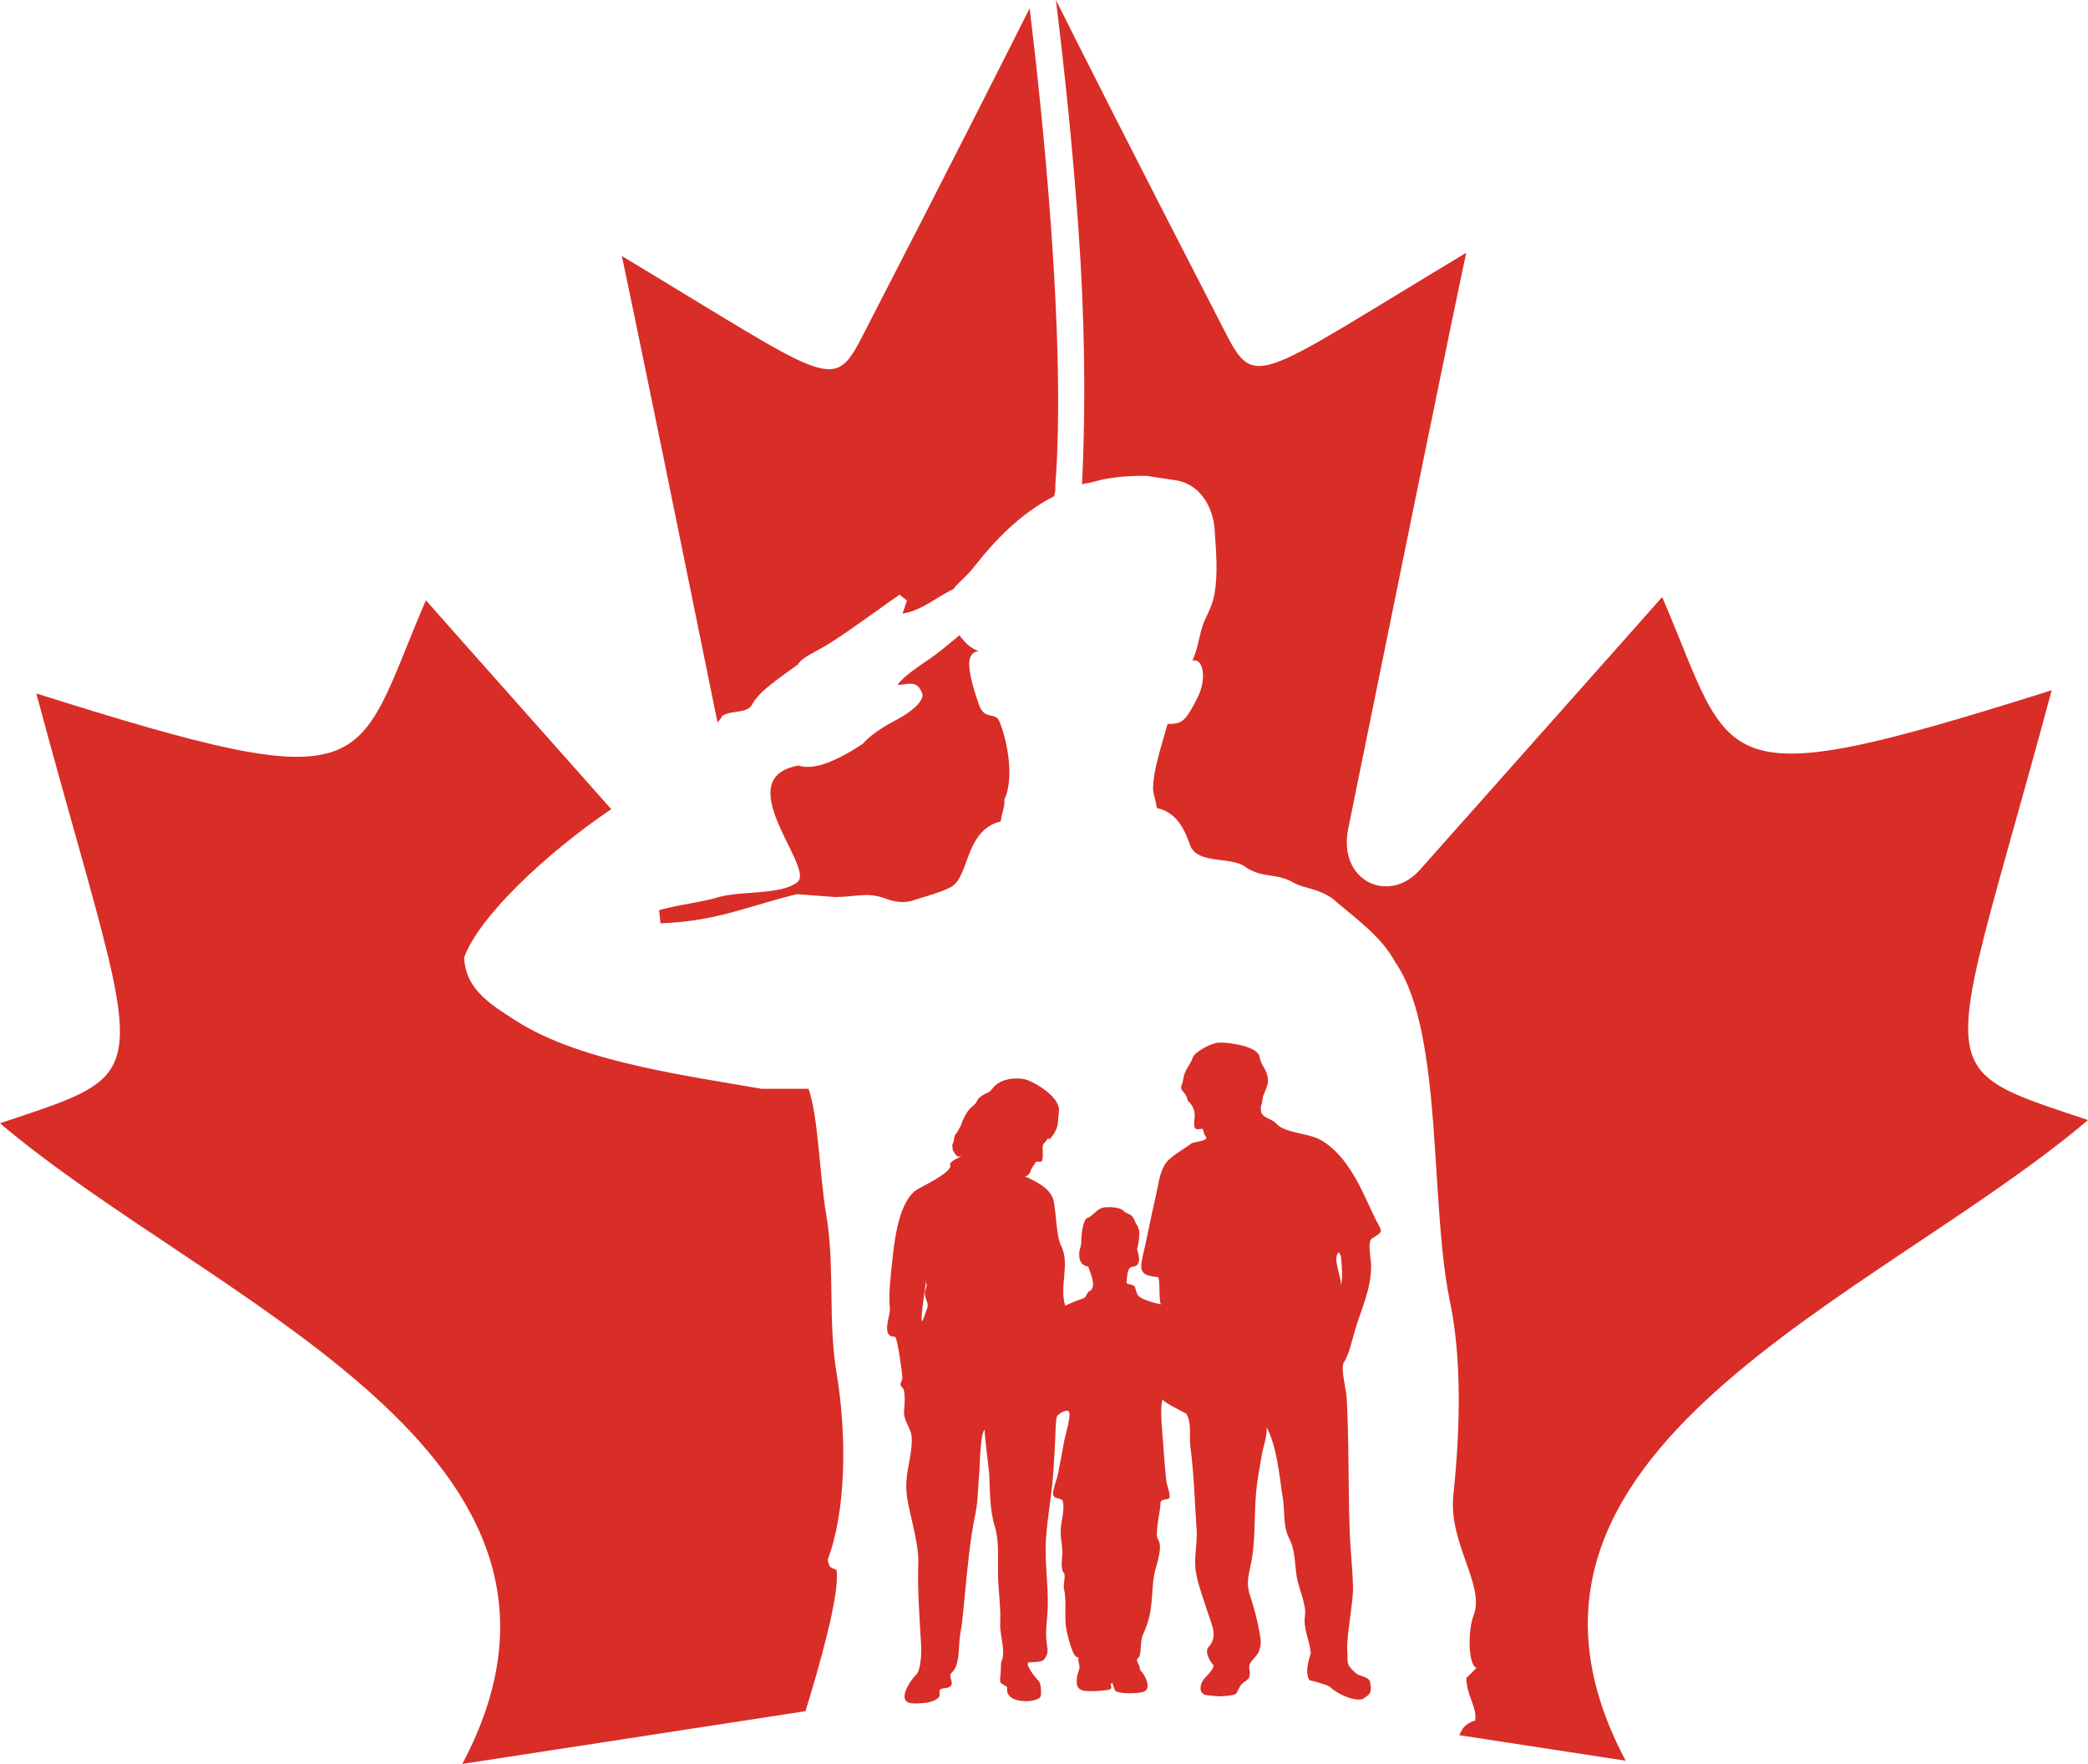 <?xml version="1.0" encoding="utf-8"?>
<!-- Generator: Adobe Illustrator 27.2.0, SVG Export Plug-In . SVG Version: 6.00 Build 0)  -->
<svg version="1.1" id="Layer_1" xmlns="http://www.w3.org/2000/svg" xmlns:xlink="http://www.w3.org/1999/xlink" x="0px" y="0px"
	 viewBox="0 0 508.09 429.2" style="enable-background:new 0 0 508.09 429.2;" xml:space="preserve">
<style type="text/css">
	.st0{fill:#D92D27;}
	.st1{fill-rule:evenodd;clip-rule:evenodd;fill:#D92D27;}
</style>
<g>
	<path class="st0" d="M201.41,379.51c4.48-11.71,4.72-30.19,2.14-45.54c-2.1-12.48-0.37-26.09-2.5-38.42
		c-1.64-9.52-1.89-23.79-4.3-30.61h-11.43c-9.37-1.61-19.43-3.18-29.04-5.32c-11.69-2.6-22.71-6.03-30.97-11.4
		c-5.11-3.32-12.18-7.28-12.35-15.28c3.66-10.03,20.12-25.45,35.78-36.05c-39.79-44.76-45.11-50.83-45.11-50.83
		c-17.82,41.45-10.89,49.19-94.8,22.68c16.16,60.02,24.36,80.59,18.42,90.88c-3.56,6.17-12.2,8.64-27.26,13.71
		c51.83,43.88,152.63,80.42,112.5,155.88c0,0,26.92-4.11,83.51-12.83c3.25-10.49,8.49-28.76,7.55-34.37
		C201.99,381.4,201.78,381.4,201.41,379.51"/>
	<path class="st0" d="M183.02,171.43c1.76-3.34,6.7-6.46,11.18-9.78c0.95-1.79,4.35-2.96,8.05-5.35c1.3-0.84,2.68-1.76,4.08-2.73
		c1.07-0.75,2.17-1.5,3.25-2.27c0.09-0.07,0.18-0.12,0.26-0.18c1.32-0.93,2.59-1.84,3.85-2.73c0.63-0.45,1.25-0.89,1.84-1.33
		c0.27-0.18,0.53-0.37,0.78-0.55c0.91-0.64,1.79-1.27,2.59-1.81c0.6,0.49,1.2,0.94,1.79,1.43c-0.36,1.05-0.72,2.14-1.07,3.19
		c0.33-0.05,0.63-0.17,0.95-0.25c0.11,0.01,0.23-0.03,0.35-0.03c3.62-0.95,6.5-3.27,9.78-5.02c0.31-0.16,0.84-0.52,1.3-0.66
		c0.29-0.4,0.61-0.78,0.95-1.14c1.2-1.27,2.58-2.38,3.84-4c5.31-6.77,11.44-13.24,19.7-17.47c0.23-0.84,0.4-1.71,0.3-2.58
		c2.72-34.91-3.18-90.89-6.24-116.16c-5.76,11.49-18.74,37.19-39.56,77.58c-8.44,16.5-6.46,14.69-59.69-17.3
		c0,0,1.19,4.74,23.3,113.51c0.8-0.95,1.17-1.5,1.1-1.55C177.84,172.7,181.82,173.76,183.02,171.43"/>
	<path class="st0" d="M162.46,220.95L162.46,220.95l-0.2,0.04 M231.33,156.35c-1.54,1.29-3.11,2.55-4.74,3.72
		c-0.13,0.1-0.35,0.24-0.56,0.37c-2.6,1.82-5.31,3.51-7.43,5.88v0.38c3.17-0.39,4.48-0.96,5.72,1.77c1.02,1.96-2.84,4.97-6.46,6.84
		c-3.31,1.68-6.64,4.07-7.84,5.62c-1.19,0.81-2.43,1.58-3.69,2.29c-0.44,0.25-0.88,0.48-1.32,0.72c-0.19,0.1-0.38,0.19-0.57,0.29
		c-0.4,0.21-0.79,0.39-1.18,0.57c-0.26,0.13-0.51,0.23-0.77,0.34c-0.35,0.15-0.7,0.3-1.04,0.43c-0.57,0.21-1.13,0.4-1.67,0.55
		c-0.22,0.06-0.42,0.1-0.64,0.16c-0.39,0.08-0.77,0.17-1.14,0.23c-0.22,0.02-0.43,0.04-0.63,0.06c-0.38,0.03-0.75,0.04-1.11,0.03
		c-0.17-0.01-0.34,0-0.5-0.02c-0.51-0.06-1-0.14-1.46-0.31c-16.87,3.05,3.25,24.03,0,28.1c-0.1,0.12-0.23,0.23-0.35,0.36h0
		c-3.95,2.93-12.63,2.06-18.51,3.4c-4.26,1.35-8.82,1.77-13.17,2.86h0c-0.64,0.13-1.27,0.29-1.89,0.49
		c0.12,1.07,0.24,2.14,0.35,3.19c13.98-0.48,22.27-4.54,33.22-7.09c1.28,0.09,2.56,0.2,3.84,0.29c1.81,0.14,3.64,0.27,5.46,0.41
		c1.11-0.01,2.1-0.08,3.05-0.16c0.03,0,0.06,0,0.09,0c0.82-0.07,1.59-0.16,2.35-0.23c0.57-0.05,1.14-0.08,1.7-0.1
		c0.07,0,0.13-0.01,0.19-0.01c0.6-0.01,1.2,0.04,1.83,0.11l0.46,0.07c0.65,0.11,1.31,0.25,2.01,0.5c1.75,0.6,4.37,1.67,7.61,0.53
		c0.32-0.11,0.74-0.24,1.21-0.39c0.38-0.11,0.81-0.25,1.25-0.38c0.2-0.06,0.4-0.12,0.6-0.18c0.51-0.16,1.04-0.33,1.57-0.5
		c0.16-0.06,0.33-0.12,0.49-0.17c0.57-0.19,1.13-0.39,1.66-0.59c0.22-0.09,0.43-0.19,0.64-0.27c0.56-0.23,1.08-0.46,1.51-0.7
		c0.31-0.18,0.58-0.41,0.84-0.65c2.01-1.93,2.72-5.99,4.46-9.48c0.03-0.07,0.07-0.16,0.11-0.23c0.02-0.04,0.05-0.07,0.07-0.11
		c0.73-1.42,1.68-2.72,2.95-3.73c0.09-0.07,0.18-0.14,0.27-0.2c0.31-0.23,0.65-0.45,1-0.63c0.1-0.06,0.18-0.13,0.28-0.18
		c0.16-0.08,0.3-0.13,0.45-0.2c0.04-0.01,0.08-0.03,0.13-0.06c0.33-0.14,0.65-0.23,0.95-0.29c0.19-0.05,0.35-0.12,0.53-0.17
		c0.42-2.92,0.99-3.17,0.9-5.33c2.8-6.03,0.03-16.24-1.16-18.82c-0.9-2.71-3.65-0.26-5.05-4.28c-3.61-10.36-2.64-12.63,0-13.07
		c-0.79-0.16-1.53-0.59-2.24-1.13c-0.91-0.7-1.74-1.65-2.51-2.67c-0.28,0.24-0.57,0.48-0.86,0.73
		C232.17,155.66,231.76,156.02,231.33,156.35z"/>
	<path class="st0" d="M508.09,272.55c-14.4-4.84-22.9-7.33-26.74-12.94c-6.85-10.03,1.33-30.05,17.91-91.66
		c-83.84,26.51-76.98,18.78-94.79-22.67c0,0-6.52,7.39-58.98,66.4c-7.49,8.43-20.02,2.79-17.41-10.07
		C355.43,66.97,356.8,61.5,356.8,61.5c-53.24,31.99-51.26,33.81-59.7,17.3C275.53,36.97,262.37,10.84,256.94,0
		c2.29,18.59,4.18,37.23,5.5,55.91c1.46,20.7,1.85,41.24,0.86,61.95c0.03-0.01,0.07-0.02,0.1-0.03c0.22-0.07,0.43-0.14,0.65-0.2
		c0.34-0.03,0.68-0.05,1-0.13c1.03-0.25,2.2-0.54,3.31-0.83c0.04-0.01,0.07-0.02,0.1-0.03c3.22-0.61,6.69-0.91,10.48-0.85
		c2.37,0.35,4.78,0.71,7.13,1.07c6.06,0.92,9.17,6.68,9.51,12.11c0.32,5.05,0.82,10.2,0.01,15.22c-0.4,2.48-1.3,4.35-2.35,6.56
		c-0.21,0.44-0.38,0.89-0.54,1.35c-0.73,2.09-1.02,4.31-1.72,6.47c-0.26,0.8-0.52,1.56-0.83,2.26c2.33-1.05,3.82,3.91,1.2,9.02
		c-2.37,4.68-3.36,5.84-5.19,6.18c-0.57,0.1-1.23,0.12-2.05,0.14c-0.11,0.38-0.22,0.81-0.36,1.27c-0.93,3.2-2.37,7.93-2.87,11.21
		c-0.74,4.91,0.08,4.15,0.62,7.95c5.22,1.19,6.89,5.69,8.34,9.69c0.17,0.18,0.4,0.46,0.86,1.03c3.1,2.73,9.71,1.23,12.79,3.95
		c4.18,2.5,7.22,1.1,11.4,3.58c2.31,1.34,5.52,1.17,9.4,3.82c5.84,5.09,11.74,9.02,15.28,15.55c4.15,6.01,6.38,15.12,7.78,25.41
		c2.54,18.83,2.25,41.65,5.46,57.02c2.92,13.96,2.55,31.01,0.84,47.16c-1.23,11.68,7.78,21.97,4.94,29.23
		c-1.52,3.9-1.27,12.35,0.72,12.8c-0.84,0.84-1.67,1.67-2.5,2.49c0.11,4.52,2.67,7.06,2.14,10.32c-2.67,0.85-3.17,2.15-3.87,3.57
		c27.32,4.21,40.51,6.22,40.51,6.22C355.47,352.98,456.28,316.45,508.09,272.55"/>
	<path class="st1" d="M326.29,305.64L326.29,305.64c-0.01-0.15-0.51-0.9-0.47-0.93c-1.9,1.4,1.1,6.83,0.33,8.32
		C326.94,311.49,326.43,307.39,326.29,305.64 M225.12,314.06c-0.4,1.86,1.11,2.84,0.44,4.4c-0.15,0.35-0.9,2.89-1.16,3
		c-0.62,0.23,0.97-9.55,0.96-9.85C225.44,313.43,225.76,312.11,225.12,314.06z M290.32,269.56c-1.48-2.78-0.88-0.3-1.55-2.62
		c-0.26-0.89-1.47-1.59-1.36-2.43c0.11-0.86,0.36-0.68,0.49-1.78c0.27-2.42,1.83-3.68,2.34-5.37c0.44-1.44,4.62-3.55,6.15-3.65
		c2.12-0.18,9.68,0.77,10.12,3.47c0.39,2.38,1.84,2.85,2.04,5.57c0.13,1.52-1.26,3.67-1.26,4.38c0,0.08-0.38,2.55-0.53,1.96
		c0.27,1.03-0.57,2.02,2.06,3.18c2.3,1.03,1.46,1.56,3.94,2.53c2.36,0.91,4.51,1.08,6.95,1.87c3.1,1.01,6.04,3.97,7.88,6.54
		c3.38,4.72,4.68,8.47,7.24,13.66c1.37,2.74,2.05,2.75-0.92,4.43c-1.26,0.69-0.27,5.04-0.27,6.55c0.07,5.75-2.37,10.59-3.96,15.95
		c-0.68,2.34-1.36,5.71-2.69,7.76c-0.84,1.3,0.61,6.69,0.71,8.49c0.57,10.58,0.35,21.25,0.71,31.85c0.19,5.99,0.65,8.31,0.83,14.31
		c0.1,3.5-1.66,12.12-1.4,15.45c0.26,2.96-0.52,3.2,2.08,5.46c1.11,0.94,3.26,0.75,3.51,2.35c0.33,2.14,0.22,2.66-1.47,3.7
		c-1.18,1.14-5.87-0.39-8.47-2.79c-0.4-0.37-3.93-1.35-4.8-1.52c-1.5-1.92,0.3-6.46,0.28-6.61c-0.33-3.33-1.92-5.91-1.41-9.2
		c0.38-2.42-1.58-6.72-2.01-9.33c-0.49-3.06-0.35-6.49-1.8-9.29c-1.65-3.21-1.03-6.31-1.57-9.75c-0.89-5.5-1.37-12.7-4.11-17.66
		c0.65,1.16-0.75,5.38-1.01,6.91c-0.39,2.49-0.9,4.96-1.21,7.44c-0.75,5.9-0.25,11.95-1.2,17.79c-0.59,3.65-1.64,5.57-0.43,9.22
		c0.99,3.01,1.75,5.85,2.29,8.97c0.33,1.82,0.47,2.88-0.24,4.63c-0.48,1.23-2.29,2.27-2.29,3.56c0,1.24,0.82,2.56-1.15,3.69
		c-1.14,0.67-1.63,2.32-1.71,2.31c0.08,0.01-0.48,0.78-0.46,0.68c-1.1,0.47-3.42,0.52-3.42,0.5c0,0.17-3.58-0.2-3.95-0.3
		c-1.8-0.58-1.26-2.94-0.03-4.2c0.64-0.66,2.51-2.58,1.92-3.17c-0.74-0.75-2.12-3.19-1.15-4.2c2.47-2.64,0.8-5.51-0.11-8.4
		c-0.97-3.07-2.17-6.17-2.81-9.35c-0.78-3.77,0.32-7.22,0.07-10.96c-0.47-6.78-0.63-13.44-1.52-20.18c-0.3-2.34,0.35-6-1-7.96
		c-0.12-0.18-6.13-2.98-5.64-3.55c-0.9,1.02-0.17,8.25-0.05,9.81c0.21,3.28,0.48,6.59,0.8,9.86c0.13,1.29,0.96,2.98,0.83,4.25
		c-0.09,0.71-2.16,0.18-2.19,1.31c-0.02,1.8-1.48,7.74-0.64,8.87c1.37,1.89-0.51,6.49-0.9,8.57c-0.61,3.3-0.4,6.59-1.11,9.87
		c-0.34,1.59-0.95,3.34-1.65,4.8c-0.59,1.24-0.39,3.69-0.8,5.15c-0.2,0.71-1.13,0.45-0.29,1.95c0.6,1.07,0,1.16,0.89,1.99
		c0.25,0.24,2.96,4.33-0.07,4.9c-1.81,0.34-4.3,0.36-6.1-0.15c-0.81-0.22-0.84-2.38-1.23-2.1c-0.68,0.49,0.67,1.42-0.85,1.66
		c-1.68,0.25-3.62,0.4-5.31,0.29c-2.51-0.17-2.51-1.75-2.22-3.72c0.02-0.14,0.61-1.95,0.58-1.98c-0.03-0.72-0.56-2.34-0.19-2.68
		c-1.35,1.29-2.85-5.76-2.97-6.34c-0.71-3.32,0.15-7-0.66-10.17c-0.21-0.82,0.46-3.25,0.04-3.75c-0.93-1.16-0.49-3.31-0.42-4.66
		c0.09-1.96-0.49-3.69-0.4-5.94c0.07-2.13,1.02-4.73,0.53-6.87c-0.27-1.19-2.66-0.23-2.36-2.32c0.22-1.57,0.89-3.02,1.2-4.57
		c0.54-2.68,1.03-5.37,1.51-8.02c0.23-1.27,1.78-6.08,1.07-7.02c-0.47-0.64-2.86,0.64-2.96,1.48c-0.19,1.4-0.25,2.77-0.29,4.17
		c-0.08,2.76-0.27,5.51-0.44,8.27c-0.32,5.69-1.42,11.26-1.84,16.95c-0.38,5.49,0.59,11.24,0.43,16.77
		c-0.09,2.85-0.68,6.12-0.24,8.93c0.25,1.68,0.44,2.32-0.64,3.75c-0.72,0.96-3.81,0.52-3.97,0.85c-0.41,0.78,1.95,3.76,2.56,4.32
		c0.7,0.66,0.71,2.72,0.61,3.67c-0.2,1.83-8.97,2.34-8.18-1.99c0.02-0.17-1.5-1.03-1.54-1.07c-0.38-0.27-0.08-2.08-0.06-2.42
		c0.03-0.34,0.07-2.56,0.15-2.74c1.21-2.62-0.39-6.14-0.26-9.33c0.18-4.24-0.53-8.43-0.55-12.67c-0.01-3.39,0.26-7.77-0.76-10.94
		c-1.21-3.73-1.21-8.81-1.36-12.75c-0.05-1.1-1.36-10.68-1.07-10.82c-1.17,0.64-1.2,9.1-1.36,10.57c-0.33,3.23-0.27,6.65-0.92,9.82
		c-1.38,6.63-1.95,13.28-2.61,20.02c-0.33,3.11-0.52,6.2-1.08,9.28c-0.47,2.57-0.1,6.45-1.43,8.65c-0.58,0.97-1.18,0.8-0.96,1.96
		c0.1,0.44,0.42,1.23,0.28,1.69c-0.39,1.15-2.09,0.75-2.69,1.18c-0.63,0.42,0.11,1.53-0.5,2.05c-0.94,0.83-2.42,1.25-3.65,1.3
		c-0.98,0.04-3.54,0.42-4.3-0.55c-1.26-1.59,1.48-5.39,2.5-6.33c1.15-1.08,1.31-5.31,1.23-6.99c-0.37-6.81-0.96-13.6-0.7-20.46
		c0.1-2.69-0.85-6.87-1.43-9.54c-0.76-3.44-1.71-6.59-1.47-10.15c0.23-3.44,1.53-7.31,1.28-10.73c-0.16-2.26-2.02-3.81-1.84-6.37
		c0.08-0.98,0.45-4.86-0.41-5.63c-1.07-0.96,0.02-1.33,0-2.42c0-0.72-1.21-9.95-1.82-9.95c-3.54,0-1.05-5.02-1.23-6.81
		c-0.33-3.51,0.12-6.98,0.46-10.48c0.53-5.21,1.42-14.8,5.71-18.24c1.03-0.82,9.36-4.48,8.5-6.41c-0.28-0.68,2.94-2.08,2.94-2.08
		s-1.19,0.53-1.55-0.29c-0.1-0.22-0.49-0.35-0.35-0.48c-0.48-0.83-0.44-0.45-0.44-1.15c0-0.87-0.39,0.04,0.28-1.68
		c0.14-1.8,0.71-1.94,0.71-1.94l0.9-1.59c1.2-3.4,2.23-4.35,3.09-5.05c1.39-1.16,0.56-1.38,2.17-2.46c1.32-0.88,1.68-0.57,2.63-1.84
		c1.87-2.48,5.97-2.62,7.85-2.14c2.17,0.56,8.67,4.3,8.24,7.77c-0.32,2.57,0.01,3.53-1.24,5.5c-0.45,0.72-0.72,0.88-0.92,1.2
		c-0.16,0.27-0.5-0.13-0.5-0.13s-0.36,0.63-1.15,1.42c-0.35,0.92,0.02,2.49-0.2,3.72c-0.2,1.15-1.4,0.07-1.75,0.86
		c-0.23,0.52-0.9,1.2-1.05,1.73c-0.39,1.46-1.47,1.61-1.47,1.61s0.97,0.28,1.31,0.55c2.16,1.04,5.04,2.57,5.7,5.42
		c0.58,2.58,0.61,8.45,1.77,10.78c2.32,4.58-0.55,10.02,1.08,14.72c-0.1-0.26,3.92-1.7,4.31-1.84c0.99-0.37,0.78-1.39,1.46-1.71
		c2.12-0.98,0.11-4.9-0.35-6.32c0.24,0.76-1.35-0.39-1.36-0.4c-0.66-0.86-0.66-1.21-0.71-2.3c-0.04-1.16,0.5-1.67,0.5-3.09
		c0-1.48,0.4-5.45,1.5-5.76c1.34-0.39,2.3-2.43,4.27-2.59c1.28-0.1,3.74-0.05,4.61,0.94c0.45,0.5,1.32,0.63,1.85,1.1
		c0.77,0.68,0.84,1.8,1.5,2.53c0.19,0.22,0.06,0.54,0.17,0.63c0.5,0.37,0.06,4-0.32,4.98c-0.05,0.11,1.67,4.11-1.06,4.27
		c-1.39,0.07-1.36,2.5-1.5,3.83c-0.05,0.59,1.75,0.35,2.02,1.09c0.26,0.67,0.37,1.49,0.77,2.05c0.69,1,4.26,1.96,5.66,2.2
		c-0.7-0.12-0.15-6.56-0.85-6.64c-4.4-0.4-4.47-1.65-3.55-5.56c1.1-4.67,1.94-9.39,3.05-14.06c0.58-2.45,0.86-5.48,2.17-7.68
		c1.25-2.1,4.56-3.69,6.46-5.19c0.56-0.45,4.39-0.62,3.58-1.63c-0.36-0.44-0.59-1.38-0.75-1.86c-0.16-0.48-2.1,0.88-2.1-1.14
		c0-1.7,0.26-1.85,0.06-3.21L290.32,269.56z"/>
</g>
</svg>
